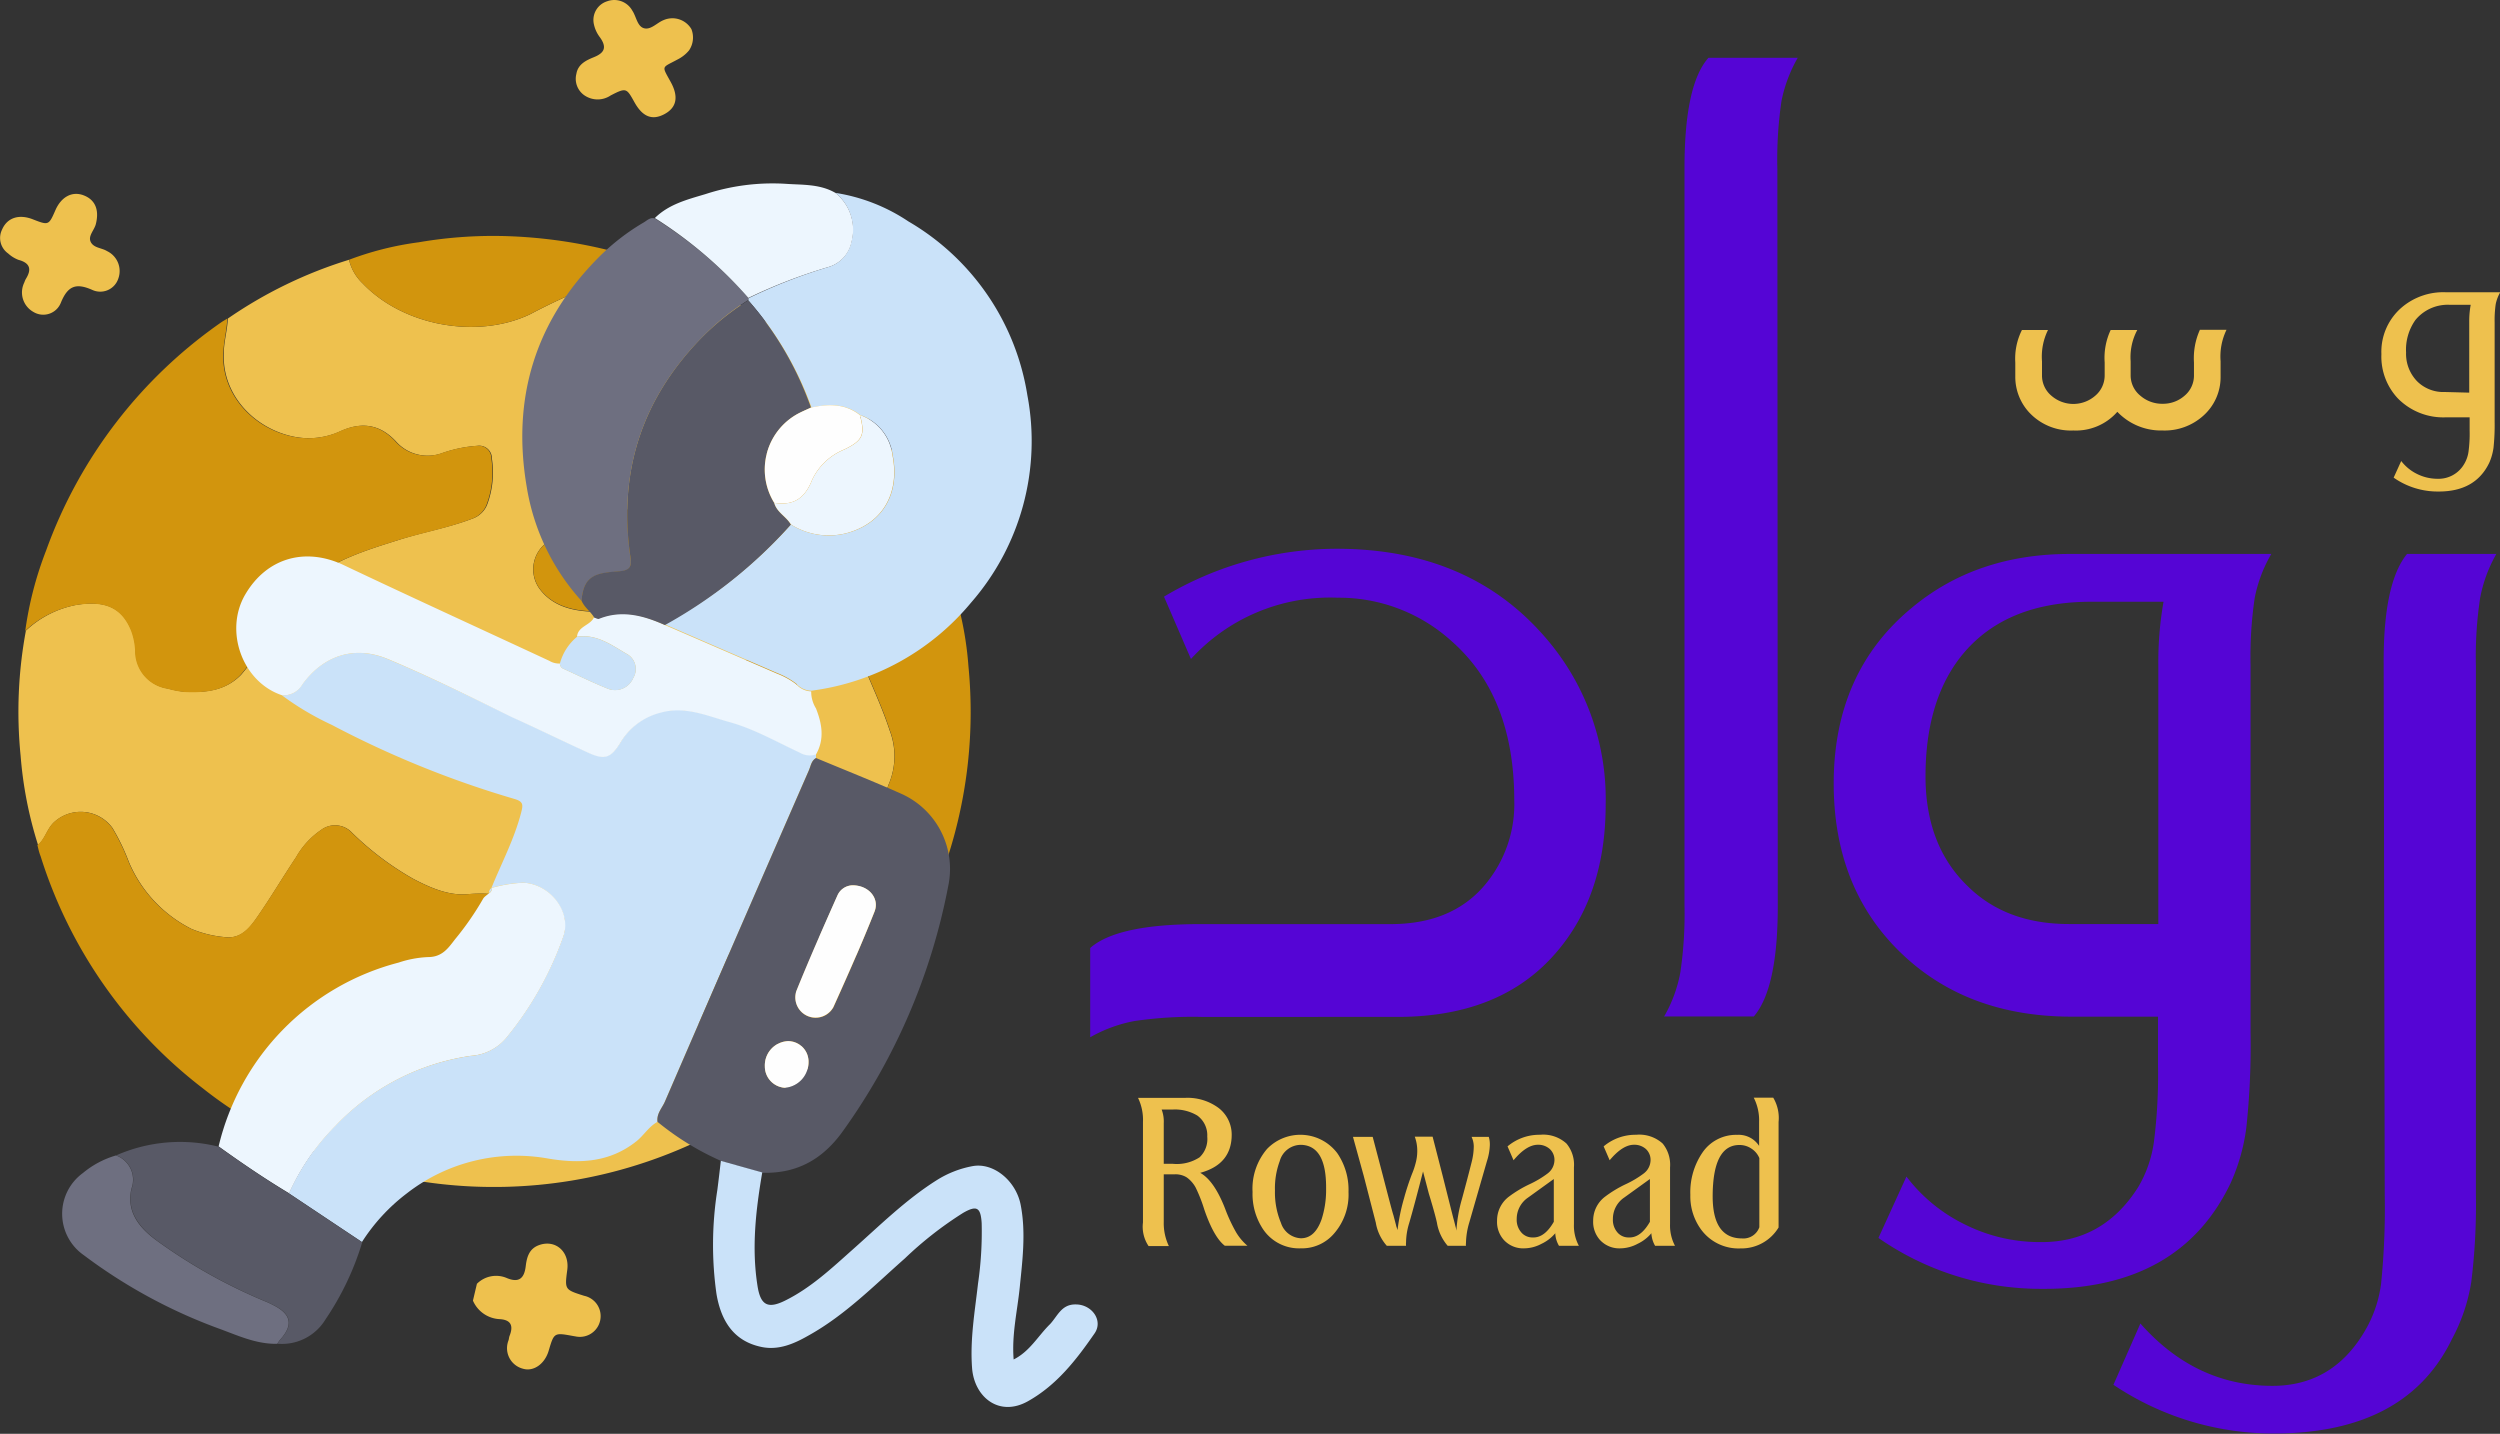 <svg xmlns="http://www.w3.org/2000/svg" id="Layer_1" data-name="Layer 1" viewBox="0 0 307.97 176.63"><rect x="0" y="0" width="307.97" height="176.63" fill="#333333" stroke="none"/><defs><style>.cls-1{fill:#eec14e;}.cls-2{fill:#d2950d;}.cls-3{fill:#cae2f9;}.cls-4{fill:#585966;}.cls-5{fill:#edf6fe;}.cls-6{fill:#6e6f80;}.cls-7{fill:#fefefe;}.cls-8{fill:#5505d5;}</style></defs><path class="cls-1" d="M115,110.23a54.56,54.56,0,0,1-6.6,11.63c-.14-.29-.28-.57-.43-.85a9.56,9.56,0,0,0-9-5.57c-3.37,0-6.41,1.18-9.47,2.35-2.43.93-4.65,2.34-7.23,2.95a3.45,3.45,0,0,1-3.74-1.09,22.46,22.46,0,0,0-5.95-5c-4.62-2.68-9.26-5-14.92-4.5-2.34.22-4.62-.77-6.75-1.89a36.38,36.38,0,0,1-7.54-5.68,2.85,2.85,0,0,0-3.79-.35,10,10,0,0,0-3.09,3.36c-1.67,2.49-3.19,5.08-4.9,7.53-.92,1.33-2,2.61-4,2.31a13.79,13.79,0,0,1-4-1,16.35,16.35,0,0,1-7.73-8.29,25.61,25.61,0,0,0-2-4.14,4.84,4.84,0,0,0-7.17-.73c-.91.83-1.11,2.07-2,2.83a48.87,48.87,0,0,1-2.15-11,54.56,54.56,0,0,1,.65-15.41,12.48,12.48,0,0,1,6.24-3.18c3.1-.49,5.52,0,6.8,3.19a8,8,0,0,1,.49,2.42,4.67,4.67,0,0,0,4,4.7,11.57,11.57,0,0,0,2.08.4c2.53.11,4.95-.12,6.89-2.08a19.61,19.61,0,0,0,3.11-4.86,20.82,20.82,0,0,1,5.37-6.82c3.22-2.53,7-3.71,10.83-4.91,3.08-1,6.28-1.53,9.3-2.7A3,3,0,0,0,60,62.2a11.31,11.31,0,0,0,.6-5.7,1.56,1.56,0,0,0-1.8-1.58,16.46,16.46,0,0,0-4.27.88,5.23,5.23,0,0,1-5.81-1.49c-2-2.09-4.22-2.34-6.77-1.19a9.28,9.28,0,0,1-5.77.67c-4.85-1-8.8-5.13-8.61-10.22,0-1.47.44-2.87.5-4.33A54.38,54.38,0,0,1,43,32a5.8,5.8,0,0,0,1.69,2.92c4.9,5.16,14,6.93,20.6,3.8a82.84,82.84,0,0,1,10.47-4.63A5.2,5.2,0,0,0,78.68,32,55.94,55.94,0,0,1,96,40.84,58,58,0,0,1,105.67,50c.22.26.4.57.6.85,0,.55-.47.7-.81.93-1.08.73-2.15,1.47-3.29,2.11a15,15,0,0,1-10.38,1.83c-2.91-.57-5.76-.82-8.5.72A13.31,13.31,0,0,0,79,60.87a8.29,8.29,0,0,1-5.27,3.67A20.59,20.59,0,0,0,68,66.45a4.09,4.09,0,0,0-1.52,6.11c1.5,2,3.77,2.65,6.15,2.78a43.78,43.78,0,0,0,10.07-1A45,45,0,0,0,94,70.66c4.86-2.27,10-3.82,14.76-6.43,1.53-.85,3.21-1.52,4.4-2.91a52.33,52.33,0,0,1,4.38,11.61,39.77,39.77,0,0,0-8.23-.66c-2.62.11-4,1.4-4.29,3.92A9.55,9.55,0,0,0,106,81c1.17,3,2.59,5.92,3.6,9a8.85,8.85,0,0,1,0,6.31,15.91,15.91,0,0,0-1,8.33C109.13,108.09,112.13,110.51,115,110.23ZM71.31,92.47A6.73,6.73,0,0,0,73,97.06a4.85,4.85,0,0,0,3.87,2c2,0,5-2.36,5.68-4.3a2.43,2.43,0,0,0,0-1.72c-.77-2.2-2.5-3.51-4.39-4.61C74.87,86.48,71.31,88.57,71.31,92.47ZM94.94,87.7a3,3,0,0,0,3.23-3.11c0-2.39-1.55-4.21-3.55-4.22a4,4,0,0,0-4.05,3.79C90.58,86.17,92.45,87.69,94.94,87.7Zm-5.09,15.17c-.2,1.81,1,2.61,3.3,2.83a2.17,2.17,0,0,0,2.41-2.42c0-2-1.06-3.27-2.79-3.24A2.68,2.68,0,0,0,89.85,102.87Z"></path><path class="cls-2" d="M4.61,104.1c.94-.76,1.14-2,2.05-2.83a4.84,4.84,0,0,1,7.17.73,25.61,25.61,0,0,1,2,4.14,16.35,16.35,0,0,0,7.73,8.29,13.79,13.79,0,0,0,4,1c1.93.3,3.05-1,4-2.31,1.71-2.45,3.23-5,4.9-7.53a10,10,0,0,1,3.09-3.36,2.85,2.85,0,0,1,3.79.35,36.38,36.38,0,0,0,7.54,5.68c2.13,1.12,4.41,2.11,6.75,1.89,5.66-.54,10.3,1.82,14.92,4.5a22.46,22.46,0,0,1,5.95,5,3.45,3.45,0,0,0,3.74,1.09c2.58-.61,4.8-2,7.23-2.95,3.06-1.17,6.1-2.35,9.47-2.35a9.56,9.56,0,0,1,9,5.57c.15.28.29.56.43.85a38.66,38.66,0,0,1-5.6,6.71c-.73-.19-1.4.18-2.11.19-3.54.07-7-.12-10.3-1.65-2.64-1.21-5.55-1-8.4-1a11.6,11.6,0,0,0-9.55,4.8c-1.64,2.18-3.69,3.95-6.53,4.37-2.26.34-4.46-.32-6.69-.51s-4.55-.38-6.7.81a30.54,30.54,0,0,0-5.33,4.27c-1.54,1.34-3,2.82-5.35,2.64a.51.51,0,0,0-.49.27A51.21,51.21,0,0,1,25,134.08,57.87,57.87,0,0,1,5,105.47C4.81,105,4.72,104.56,4.61,104.1Z"></path><path class="cls-2" d="M28,39.24c-.06,1.46-.45,2.86-.5,4.33-.19,5.09,3.76,9.24,8.61,10.22a9.28,9.28,0,0,0,5.77-.67c2.55-1.15,4.81-.9,6.77,1.19a5.23,5.23,0,0,0,5.81,1.49,16.46,16.46,0,0,1,4.27-.88,1.56,1.56,0,0,1,1.8,1.58,11.31,11.31,0,0,1-.6,5.7,3,3,0,0,1-1.71,1.68c-3,1.17-6.22,1.74-9.3,2.7-3.81,1.2-7.61,2.38-10.83,4.91a20.82,20.82,0,0,0-5.37,6.82,19.61,19.61,0,0,1-3.11,4.86c-1.94,2-4.36,2.19-6.89,2.08a11.57,11.57,0,0,1-2.08-.4,4.67,4.67,0,0,1-4-4.7,8,8,0,0,0-.49-2.42c-1.28-3.22-3.7-3.68-6.8-3.19a12.48,12.48,0,0,0-6.24,3.18,43.59,43.59,0,0,1,2.57-9.9A58.27,58.27,0,0,1,27.32,39.66C27.55,39.51,27.79,39.38,28,39.24Z"></path><path class="cls-1" d="M41.34,142.79a.51.51,0,0,1,.49-.27c2.31.18,3.81-1.3,5.35-2.64a30.54,30.54,0,0,1,5.33-4.27c2.15-1.19,4.41-1,6.7-.81s4.43.85,6.69.51c2.84-.42,4.89-2.19,6.53-4.37a11.6,11.6,0,0,1,9.55-4.8c2.85-.06,5.76-.24,8.4,1,3.32,1.53,6.76,1.72,10.3,1.65.71,0,1.38-.38,2.11-.19A58.75,58.75,0,0,1,42,143.12,5.28,5.28,0,0,1,41.34,142.79Z"></path><path class="cls-2" d="M113.18,61.32c-1.19,1.39-2.87,2.06-4.4,2.91-4.71,2.61-9.9,4.16-14.76,6.43a45,45,0,0,1-11.33,3.63,43.78,43.78,0,0,1-10.07,1c-2.38-.13-4.65-.78-6.15-2.78A4.09,4.09,0,0,1,68,66.45a20.59,20.59,0,0,1,5.7-1.91A8.29,8.29,0,0,0,79,60.87a13.31,13.31,0,0,1,4.33-4.44c2.74-1.54,5.59-1.29,8.5-.72a15,15,0,0,0,10.38-1.83c1.14-.64,2.21-1.38,3.29-2.11.34-.23.82-.38.81-.93a22.14,22.14,0,0,1,3.32,4.27A39.14,39.14,0,0,1,113.18,61.32Z"></path><path class="cls-2" d="M115,110.23c-2.86.28-5.86-2.14-6.38-5.62a15.91,15.91,0,0,1,1-8.33,8.85,8.85,0,0,0,0-6.31c-1-3.08-2.43-6-3.6-9a9.55,9.55,0,0,1-.95-4.78c.31-2.52,1.67-3.81,4.29-3.92a39.77,39.77,0,0,1,8.23.66,41.78,41.78,0,0,1,1.71,9.13,58.07,58.07,0,0,1-3.2,25.43C115.74,108.41,115.35,109.32,115,110.23Z"></path><path class="cls-2" d="M78.68,32a5.2,5.2,0,0,1-2.93,2.09,82.84,82.84,0,0,0-10.47,4.63c-6.58,3.13-15.7,1.36-20.6-3.8A5.8,5.8,0,0,1,43,32a38.23,38.23,0,0,1,8.56-2.15A54.08,54.08,0,0,1,63,29.11a60.39,60.39,0,0,1,15.54,2.71C78.59,31.84,78.63,31.93,78.68,32Z"></path><path class="cls-2" d="M71.31,92.47c0-3.9,3.56-6,6.85-4.06,1.89,1.1,3.62,2.41,4.39,4.61a2.43,2.43,0,0,1,0,1.72c-.67,1.94-3.66,4.32-5.68,4.3a4.85,4.85,0,0,1-3.87-2A6.73,6.73,0,0,1,71.31,92.47Z"></path><path class="cls-2" d="M94.94,87.7c-2.49,0-4.36-1.53-4.37-3.54a4,4,0,0,1,4.05-3.79c2,0,3.54,1.83,3.55,4.22A3,3,0,0,1,94.94,87.7Z"></path><path class="cls-2" d="M89.85,102.87A2.68,2.68,0,0,1,92.77,100c1.73,0,2.8,1.21,2.79,3.24a2.17,2.17,0,0,1-2.41,2.42C90.86,105.48,89.65,104.68,89.85,102.87Z"></path><path class="cls-1" d="M58.75,158.15a3.34,3.34,0,0,1,3.73-.69c1.46.59,2.1,0,2.28-1.45.13-1.09.39-2.18,1.65-2.63,2-.72,3.77.79,3.47,3.06-.32,2.43-.32,2.43,2.09,3.19a2.55,2.55,0,0,1-1.07,5l-.3-.05c-2.34-.43-2.34-.43-3,1.78-.47,1.65-1.87,2.66-3.21,2.24a2.61,2.61,0,0,1-1.76-3.45c.07-.18.07-.4.14-.58.5-1.25.19-2-1.26-2.07a3.78,3.78,0,0,1-3.25-2.28Z"></path><path class="cls-3" d="M81,138.2c-1.07.57-1.67,1.65-2.6,2.39-3.29,2.62-7,2.79-10.93,2.12A22,22,0,0,0,50.13,147a23.2,23.2,0,0,0-5.54,6l-9-6a28,28,0,0,1,5.73-8.33A28.65,28.65,0,0,1,58,130.07a6.24,6.24,0,0,0,4.29-2.15,41.26,41.26,0,0,0,7.09-12.57c1-3.07-1.64-6.43-4.9-6.61a16.72,16.72,0,0,0-3.94.64c1.25-3.08,2.81-6,3.66-9.28.24-.94.3-1.35-.83-1.68a121.08,121.08,0,0,1-22.51-9.13,35.2,35.2,0,0,1-6.14-3.64,2.66,2.66,0,0,0,2.49-1.31c2.59-3.59,6.45-4.88,10.57-3.14C53,83.37,58,85.87,63,88.24c3.17,1.47,6.32,3,9.5,4.43,2,.91,2.78.62,3.94-1.26a8,8,0,0,1,5-3.71c3-.78,5.74.44,8.44,1.18,3,.83,5.78,2.43,8.64,3.76a2.41,2.41,0,0,0,2,.22c0,.17,0,.35,0,.52-.59.33-.65,1-.88,1.51q-8.9,20.42-17.75,40.84C81.54,136.52,80.85,137.22,81,138.2Z"></path><path class="cls-3" d="M102.91,23.76a22.31,22.31,0,0,1,9,3.52,30.26,30.26,0,0,1,14.65,21.41,30.27,30.27,0,0,1-6.93,25.54A30.67,30.67,0,0,1,99.93,85.09a2.58,2.58,0,0,1-1.84-.87,9.52,9.52,0,0,0-2.33-1.3q-6.93-3-13.85-6A58.9,58.9,0,0,0,97.43,64.61a8.74,8.74,0,0,0,6.88,1.07c4.66-1.26,6.55-5.15,5.66-9.6a6,6,0,0,0-4-4.95c-1.83-1.44-3.89-1.38-6-.92A40.54,40.54,0,0,0,92.18,37a2.09,2.09,0,0,1,0-.25A64.89,64.89,0,0,1,102,32.91a4.07,4.07,0,0,0,2.88-3.15A5.81,5.81,0,0,0,102.91,23.76Z"></path><path class="cls-4" d="M81,138.2c-.14-1,.55-1.68.9-2.47q8.83-20.43,17.75-40.84c.23-.52.29-1.18.88-1.51,3.5,1.46,7,2.85,10.47,4.39a10.14,10.14,0,0,1,5.82,11.33,76.2,76.2,0,0,1-12.92,30.15c-2.48,3.52-5.68,5.35-10,5.22L88.8,143A33.85,33.85,0,0,1,81,138.2Zm24.06-29.14a2.08,2.08,0,0,0-1.88,1.24c-1.74,3.91-3.45,7.83-5.07,11.79a2.5,2.5,0,0,0,4.56,2c1.76-3.9,3.49-7.82,5.07-11.79C108.36,110.69,107.07,109.11,105.05,109.06Zm-8,19.19a3,3,0,0,0-2.84,3.09A2.63,2.63,0,0,0,96.75,134a3.17,3.17,0,0,0,2.85-3.13A2.53,2.53,0,0,0,97.06,128.25Z"></path><path class="cls-5" d="M81.91,77q6.93,3,13.85,6a9.52,9.52,0,0,1,2.33,1.3,2.58,2.58,0,0,0,1.84.87,3.9,3.9,0,0,0,.59,2.1c.74,1.88,1.08,3.78,0,5.67a2.41,2.41,0,0,1-2-.22c-2.86-1.33-5.64-2.93-8.64-3.76-2.7-.74-5.44-2-8.44-1.18a8,8,0,0,0-5,3.71c-1.16,1.88-1.93,2.17-3.94,1.26-3.18-1.45-6.33-3-9.5-4.43C58,85.87,53,83.37,47.81,81.2c-4.12-1.74-8-.45-10.57,3.14a2.66,2.66,0,0,1-2.49,1.31c-4.88-1.61-7.18-7.92-4.53-12.43s7.39-5.84,12.11-3.61c8.43,4,16.9,7.87,25.35,11.8a2.33,2.33,0,0,0,1.29.33.71.71,0,0,0,.37.61c1.85.84,3.68,1.74,5.57,2.5A2.42,2.42,0,0,0,78,83.52a2.12,2.12,0,0,0-.85-3c-1.86-1.1-3.69-2.44-6.07-2.09.12-1.31,1.67-1.38,2.11-2.41.18.06.41.22.55.17C76.6,75,79.28,75.79,81.91,77Z"></path><path class="cls-6" d="M92.19,36.7a2.09,2.09,0,0,0,0,.25,31.16,31.16,0,0,0-5.89,4.8C79,49.29,76.15,58.26,77.66,68.63c.15,1.07.06,1.66-1.38,1.77-2.74.21-4.4.39-4.64,3.63A27.4,27.4,0,0,1,64.89,60c-1.86-10.89,1-20.41,8.88-28.32a27.26,27.26,0,0,1,5.55-4.29c.42-.25.78-.65,1.35-.48A52.64,52.64,0,0,1,92.19,36.7Z"></path><path class="cls-5" d="M60.57,109.38a16.72,16.72,0,0,1,3.94-.64c3.26.18,5.93,3.54,4.9,6.61a41.26,41.26,0,0,1-7.09,12.57A6.24,6.24,0,0,1,58,130.07a28.65,28.65,0,0,0-16.68,8.64A28,28,0,0,0,35.62,147c-3-1.8-5.87-3.75-8.69-5.78A30.74,30.74,0,0,1,49.1,118.58a13.21,13.21,0,0,1,3.64-.68c1.72,0,2.47-1.09,3.29-2.16a35.85,35.85,0,0,0,3.47-5c.15-.28.49-.47.75-.71a.59.59,0,0,0,.33-.61Z"></path><path class="cls-4" d="M71.64,74c.24-3.24,1.9-3.42,4.64-3.63,1.44-.11,1.53-.7,1.38-1.77C76.15,58.26,79,49.29,86.29,41.75A31.16,31.16,0,0,1,92.18,37,40.54,40.54,0,0,1,99.9,50.21c-.44.21-.9.4-1.34.62a7.82,7.82,0,0,0-3.19,11.11c.32,1.18,1.48,1.7,2.06,2.67A58.9,58.9,0,0,1,81.91,77c-2.63-1.16-5.31-1.91-8.16-.75-.14,0-.37-.11-.55-.17C72.75,75.31,72,74.85,71.64,74Z"></path><path class="cls-3" d="M88.8,143l5.1,1.43c-.79,4.63-1.33,9.28-.58,14,.38,2.41,1.31,2.85,3.51,1.73,3.16-1.59,5.7-4,8.31-6.32,3.31-2.94,6.47-6.07,10.26-8.46a12.53,12.53,0,0,1,4.43-1.73c2.58-.46,5.34,1.82,5.91,4.8.65,3.39.22,6.75-.12,10.13-.29,2.91-1,5.8-.75,8.89,2-1,3-2.9,4.49-4.36.93-1,1.4-2.45,3.16-2.42,2,0,3.42,2,2.31,3.58-2.24,3.24-4.65,6.36-8.21,8.35s-6.6-.54-6.87-4.07.34-7,.73-10.42a44.31,44.31,0,0,0,.45-7.45c-.12-1.95-.6-2.23-2.28-1.27a45.19,45.19,0,0,0-7.18,5.61c-3.81,3.36-7.37,7-11.89,9.51-1.75,1-3.61,1.81-5.67,1.42-3.56-.69-5.1-3.29-5.65-6.56a43.32,43.32,0,0,1,.11-12.81C88.52,145.41,88.66,144.22,88.8,143Z"></path><path class="cls-4" d="M26.93,141.26c2.82,2,5.71,4,8.69,5.78l9,6a34.8,34.8,0,0,1-4.52,9.49,6.27,6.27,0,0,1-5.92,3,5.36,5.36,0,0,1,.34-.49c1.63-1.79,1.4-3.11-.73-4.22-.31-.16-.62-.32-.94-.45a65.87,65.87,0,0,1-13.38-7.45c-2.22-1.61-3.92-3.61-3.25-6.51a3.17,3.17,0,0,0-1.91-4.08A19.52,19.52,0,0,1,26.93,141.26Z"></path><path class="cls-5" d="M92.19,36.7a52.64,52.64,0,0,0-11.52-9.84c1.73-1.71,4-2.28,6.24-2.95a26.61,26.61,0,0,1,9.82-1.27c2.07.15,4.25,0,6.18,1.12a5.81,5.81,0,0,1,2,6A4.07,4.07,0,0,1,102,32.91,64.89,64.89,0,0,0,92.19,36.7Z"></path><path class="cls-6" d="M14.28,142.34a3.17,3.17,0,0,1,1.91,4.08c-.67,2.9,1,4.9,3.25,6.51a65.87,65.87,0,0,0,13.38,7.45c.32.13.63.29.94.45,2.13,1.11,2.36,2.43.73,4.22a5.36,5.36,0,0,0-.34.49c-2.62.06-4.95-1.07-7.31-1.92a64.54,64.54,0,0,1-16.52-9,6.21,6.21,0,0,1-.09-10.13A11.24,11.24,0,0,1,14.28,142.34Z"></path><path class="cls-1" d="M.26,28.27C.89,26.82,2.32,26.36,4,27c2,.78,2,.78,2.84-1.14.73-1.63,2.05-2.32,3.43-1.81s2,1.7,1.54,3.54c-.18.76-1,1.47-.63,2.22s1.37.72,2,1.12a2.72,2.72,0,0,1,1.39,3.4,2.34,2.34,0,0,1-3.21,1.38c-2-.88-3-.5-3.85,1.55a2.33,2.33,0,0,1-3.39,1.17,2.75,2.75,0,0,1-1.13-3.62,3.56,3.56,0,0,1,.17-.41c.76-1.19.58-2-.89-2.39A4,4,0,0,1,1,31.22,2.33,2.33,0,0,1,.26,28.27Z"></path><path class="cls-1" d="M85.17,3.58a2.82,2.82,0,0,1-.29,2.63,4.36,4.36,0,0,1-1.4,1.11c-2,1.09-2,.69-.84,2.81,1,1.83.69,3.16-.83,3.95s-2.68.26-3.65-1.48-1-1.84-2.92-.85a2.88,2.88,0,0,1-3.24,0,2.47,2.47,0,0,1-1-2.64c.2-1.21,1.21-1.68,2.17-2.07,1.36-.55,1.58-1.26.73-2.45a4,4,0,0,1-.77-1.76A2.41,2.41,0,0,1,74.79.16,2.54,2.54,0,0,1,77.9,1.32c.49.73.6,1.93,1.44,2.16s1.59-.68,2.4-1A2.72,2.72,0,0,1,85.17,3.58Z"></path><path class="cls-3" d="M71.09,78.44c2.38-.35,4.21,1,6.07,2.09a2.12,2.12,0,0,1,.85,3,2.42,2.42,0,0,1-3.1,1.33c-1.89-.76-3.72-1.66-5.57-2.5a.71.71,0,0,1-.37-.61A6.4,6.4,0,0,1,71.09,78.44Z"></path><path class="cls-3" d="M60.58,109.37a.59.59,0,0,1-.33.61A.68.68,0,0,1,60.58,109.37Z"></path><path class="cls-5" d="M97.43,64.61c-.58-1-1.74-1.49-2.06-2.67,2.37.39,3.78-.55,4.68-2.84A7.46,7.46,0,0,1,104,55.38c2.31-1.12,2.6-1.81,1.94-4.25a6,6,0,0,1,4,4.95c.89,4.45-1,8.34-5.66,9.6A8.74,8.74,0,0,1,97.43,64.61Z"></path><path class="cls-7" d="M105.92,51.13c.66,2.44.37,3.13-1.94,4.25a7.46,7.46,0,0,0-3.93,3.72c-.9,2.29-2.31,3.23-4.68,2.84a7.82,7.82,0,0,1,3.19-11.11c.44-.22.9-.41,1.34-.62C102,49.75,104.09,49.69,105.92,51.13Z"></path><path class="cls-7" d="M105.05,109.06c2,0,3.31,1.63,2.68,3.22-1.58,4-3.31,7.89-5.07,11.79a2.5,2.5,0,0,1-4.56-2c1.62-4,3.33-7.88,5.07-11.79A2.08,2.08,0,0,1,105.05,109.06Z"></path><path class="cls-7" d="M97.06,128.25a2.53,2.53,0,0,1,2.54,2.59A3.17,3.17,0,0,1,96.75,134a2.63,2.63,0,0,1-2.53-2.63A3,3,0,0,1,97.06,128.25Z"></path><path class="cls-1" d="M271,40.63h3.28a7.52,7.52,0,0,0-.73,3.86v1.89a6.35,6.35,0,0,1-2.14,4.84,7.09,7.09,0,0,1-5,1.81,7.43,7.43,0,0,1-5.58-2.3,6.78,6.78,0,0,1-5.42,2.3,7,7,0,0,1-5.51-2.3,6.46,6.46,0,0,1-1.64-4.35V44.65a7.84,7.84,0,0,1,.82-4h3.21a7.4,7.4,0,0,0-.74,3.86v1.72a3.23,3.23,0,0,0,1.15,2.51,4.11,4.11,0,0,0,5.42,0,3.27,3.27,0,0,0,1.15-2.51V44.65a8.09,8.09,0,0,1,.74-4h3.28a7.08,7.08,0,0,0-.82,3.86v1.72a3.21,3.21,0,0,0,1.19,2.51,4.09,4.09,0,0,0,2.75,1,4,4,0,0,0,2.71-1,3.23,3.23,0,0,0,1.15-2.51V44.65A8.52,8.52,0,0,1,271,40.63Z"></path><path class="cls-8" d="M164.64,67.6q16,0,25.35,10.5a30.36,30.36,0,0,1,7.81,21q0,11.79-6.78,19t-19,7.17H148a49,49,0,0,0-8.25.51,17.48,17.48,0,0,0-5.45,2v-11q3.33-2.94,13.58-2.94H171.3q8.07,0,12.16-5.51a15.42,15.42,0,0,0,3.08-9.73q0-12.81-7.69-19.59a20.66,20.66,0,0,0-14.08-5.38,23.18,23.18,0,0,0-18.06,7.55l-3.32-7.68A41.65,41.65,0,0,1,164.64,67.6Z"></path><path class="cls-8" d="M219,111.65q0,10.11-2.95,13.57H205a17.1,17.1,0,0,0,2-5.44,49.15,49.15,0,0,0,.51-8.26V20.69q0-10.25,2.95-13.57h11a17.61,17.61,0,0,0-2,5.31,49,49,0,0,0-.51,8.39Z"></path><path class="cls-8" d="M255,68.24H279.8a17.19,17.19,0,0,0-2.05,5.44,49.23,49.23,0,0,0-.51,8.26v45.33a94.33,94.33,0,0,1-.52,11.65,24,24,0,0,1-1.92,6.79q-6.27,13.18-23.3,13.06a35,35,0,0,1-20.1-6.27l3.45-7.56a20.16,20.16,0,0,0,7.3,5.95,20.55,20.55,0,0,0,9.09,2.12q7.81.12,12.17-6.79a15,15,0,0,0,1.92-5.5,65.28,65.28,0,0,0,.51-9.48v-6H255.21q-13.58,0-21.89-8.71-7.42-7.8-7.43-20,0-13.7,9.6-21.64Q243.44,68.24,255,68.24Zm10.88,45.59V81.94a42.9,42.9,0,0,1,.64-7.81h-9.35q-10.5.14-15.75,6.92-4.22,5.51-4.22,14.59,0,8.46,5.12,13.45,4.74,4.74,12.55,4.74Z"></path><path class="cls-1" d="M301.23,36H308a4.88,4.88,0,0,0-.56,1.48,13.68,13.68,0,0,0-.13,2.24V52a26.15,26.15,0,0,1-.14,3.16,6.91,6.91,0,0,1-.52,1.84q-1.71,3.59-6.33,3.55a9.43,9.43,0,0,1-5.45-1.71l.93-2.05a5.53,5.53,0,0,0,2,1.62,5.62,5.62,0,0,0,2.47.57,3.64,3.64,0,0,0,3.3-1.84,4,4,0,0,0,.52-1.49,16.68,16.68,0,0,0,.14-2.58V51.41H301.3a7.84,7.84,0,0,1-5.94-2.36,7.52,7.52,0,0,1-2-5.42A7.19,7.19,0,0,1,296,37.76,7.89,7.89,0,0,1,301.23,36Zm2.95,12.37V39.67a11.25,11.25,0,0,1,.18-2.12h-2.54a5.15,5.15,0,0,0-4.27,1.87,6.32,6.32,0,0,0-1.15,4A4.85,4.85,0,0,0,297.79,47a4.59,4.59,0,0,0,3.4,1.29Z"></path><path class="cls-8" d="M296.52,68.24h11a17.4,17.4,0,0,0-2,5.44,48,48,0,0,0-.52,8.26v65.11a77.48,77.48,0,0,1-.57,10.89,22.11,22.11,0,0,1-2.37,7q-5.64,11.66-22,11.65a35.33,35.33,0,0,1-19.71-6l3.32-7.55q6.79,7.68,16.27,7.68,7.55,0,11.52-7a15.33,15.33,0,0,0,1.86-5.57,91.57,91.57,0,0,0,.45-10.95l-.13-65.37Q293.58,71.83,296.52,68.24Z"></path><path class="cls-1" d="M140.8,150.59V138.24a6.25,6.25,0,0,0-.61-3h5.87a6.44,6.44,0,0,1,4.06,1.25,4.14,4.14,0,0,1,1.61,3.29c0,2.42-1.28,4-3.88,4.7q1.71.94,3.06,4.39a19.69,19.69,0,0,0,1.35,2.91,6.55,6.55,0,0,0,1.41,1.68h-2.79c-.9-.69-1.74-2.18-2.52-4.44a18.71,18.71,0,0,0-1.07-2.73,3.73,3.73,0,0,0-1.1-1.25,2.61,2.61,0,0,0-1.43-.38h-1.4v5.84a6.58,6.58,0,0,0,.63,3h-2.5A4.27,4.27,0,0,1,140.8,150.59Zm2.56-7.22h1.14a5.15,5.15,0,0,0,3.27-.8,3.1,3.1,0,0,0,.95-2.55,3,3,0,0,0-1.23-2.6,5.36,5.36,0,0,0-3-.74H143.1a4.14,4.14,0,0,1,.26,1.68Z"></path><path class="cls-1" d="M160.25,153.78a5.34,5.34,0,0,1-4.62-2.3,7.83,7.83,0,0,1-1.33-4.64,7.53,7.53,0,0,1,1.79-5.31,5.7,5.7,0,0,1,8.65.53,8,8,0,0,1,1.38,4.78,7.29,7.29,0,0,1-1.79,5.13A5.2,5.2,0,0,1,160.25,153.78Zm3.11-7v-.54q0-5.1-3.06-5.21a2.71,2.71,0,0,0-2.65,2,9.61,9.61,0,0,0-.59,3.62,9.74,9.74,0,0,0,.74,4,2.71,2.71,0,0,0,2.45,1.89c1.17,0,2-.78,2.55-2.32A11.74,11.74,0,0,0,163.36,146.79Z"></path><path class="cls-1" d="M181.28,140.05h2.12a3.25,3.25,0,0,1,.13,1,7.19,7.19,0,0,1-.36,2L181,150.59a9.35,9.35,0,0,0-.41,2.55,1.11,1.11,0,0,0,0,.33h-2.25a5.77,5.77,0,0,1-1.33-2.86c-.12-.56-.44-1.76-1-3.59l-.71-2.71q-1.08,4.22-1.71,6.38a8.24,8.24,0,0,0-.38,2.35,1.92,1.92,0,0,0,0,.43h-2.37a5.71,5.71,0,0,1-1.36-2.86L168,144.87l-1.33-4.82h2.43l1.22,4.64c.83,3.22,1.28,4.9,1.33,5l.33,1.25c0,.09.09.28.18.59a23.9,23.9,0,0,1,.79-3.88,31.1,31.1,0,0,1,1-3.06,8.57,8.57,0,0,0,.41-1.2,5.7,5.7,0,0,0,.23-1.61,5,5,0,0,0-.31-1.76h2.2l1.25,4.87c.85,3.39,1.29,5.13,1.32,5.24s.1.34.23.89a3.19,3.19,0,0,1,.13.59,18,18,0,0,1,.69-3.93c.49-1.81.89-3.33,1.2-4.57a8,8,0,0,0,.25-1.87A2.78,2.78,0,0,0,181.28,140.05Z"></path><path class="cls-1" d="M194.5,153.47h-2.45a3.28,3.28,0,0,1-.46-1.55,5,5,0,0,1-1.71,1.31,4.58,4.58,0,0,1-2.07.55,3.23,3.23,0,0,1-2.57-1.05,3.33,3.33,0,0,1-.82-2.37,3.67,3.67,0,0,1,1.45-2.94,14.69,14.69,0,0,1,2.58-1.55,12.22,12.22,0,0,0,2.22-1.33,2.09,2.09,0,0,0,.82-1.61,1.82,1.82,0,0,0-.57-1.38,2.12,2.12,0,0,0-1.47-.53c-.94,0-1.94.64-3,1.91l-.74-1.71a6.08,6.08,0,0,1,4-1.43,4.25,4.25,0,0,1,3.26,1.08,4.07,4.07,0,0,1,.92,2.93v7A5.24,5.24,0,0,0,194.5,153.47Zm-3.09-3v-5.23l-3.19,2.3a3.18,3.18,0,0,0-1.38,2.63,2.35,2.35,0,0,0,.64,1.73,1.8,1.8,0,0,0,1.33.54C189.8,152.48,190.66,151.82,191.41,150.51Z"></path><path class="cls-1" d="M206.34,153.47h-2.45a3.4,3.4,0,0,1-.46-1.55,5,5,0,0,1-1.71,1.31,4.58,4.58,0,0,1-2.06.55,3.24,3.24,0,0,1-2.58-1.05,3.33,3.33,0,0,1-.82-2.37,3.68,3.68,0,0,1,1.46-2.94,14.5,14.5,0,0,1,2.57-1.55,12.22,12.22,0,0,0,2.22-1.33,2.09,2.09,0,0,0,.82-1.61,1.82,1.82,0,0,0-.57-1.38,2.12,2.12,0,0,0-1.47-.53c-.94,0-1.94.64-3,1.91l-.74-1.71a6.08,6.08,0,0,1,4-1.43,4.29,4.29,0,0,1,3.27,1.08,4.12,4.12,0,0,1,.91,2.93v7A5.34,5.34,0,0,0,206.34,153.47Zm-3.09-3v-5.23l-3.19,2.3a3.17,3.17,0,0,0-1.37,2.63,2.34,2.34,0,0,0,.63,1.73,1.8,1.8,0,0,0,1.33.54C201.64,152.48,202.5,151.82,203.25,150.51Z"></path><path class="cls-1" d="M219.1,138.21v13a5.34,5.34,0,0,1-4.69,2.58,5.72,5.72,0,0,1-4.8-2.25,6.93,6.93,0,0,1-1.38-4.34,8.69,8.69,0,0,1,1.48-5.2,5,5,0,0,1,4.29-2.2,3,3,0,0,1,2.7,1.36v-2.94a6.16,6.16,0,0,0-.66-3h2.4A4.89,4.89,0,0,1,219.1,138.21Zm-2.37,13v-8.55a2.56,2.56,0,0,0-1-1.18,2.6,2.6,0,0,0-1.46-.43q-3.28,0-3.29,6.33,0,5.18,3.63,5.18A2.08,2.08,0,0,0,216.73,151.18Z"></path></svg>
